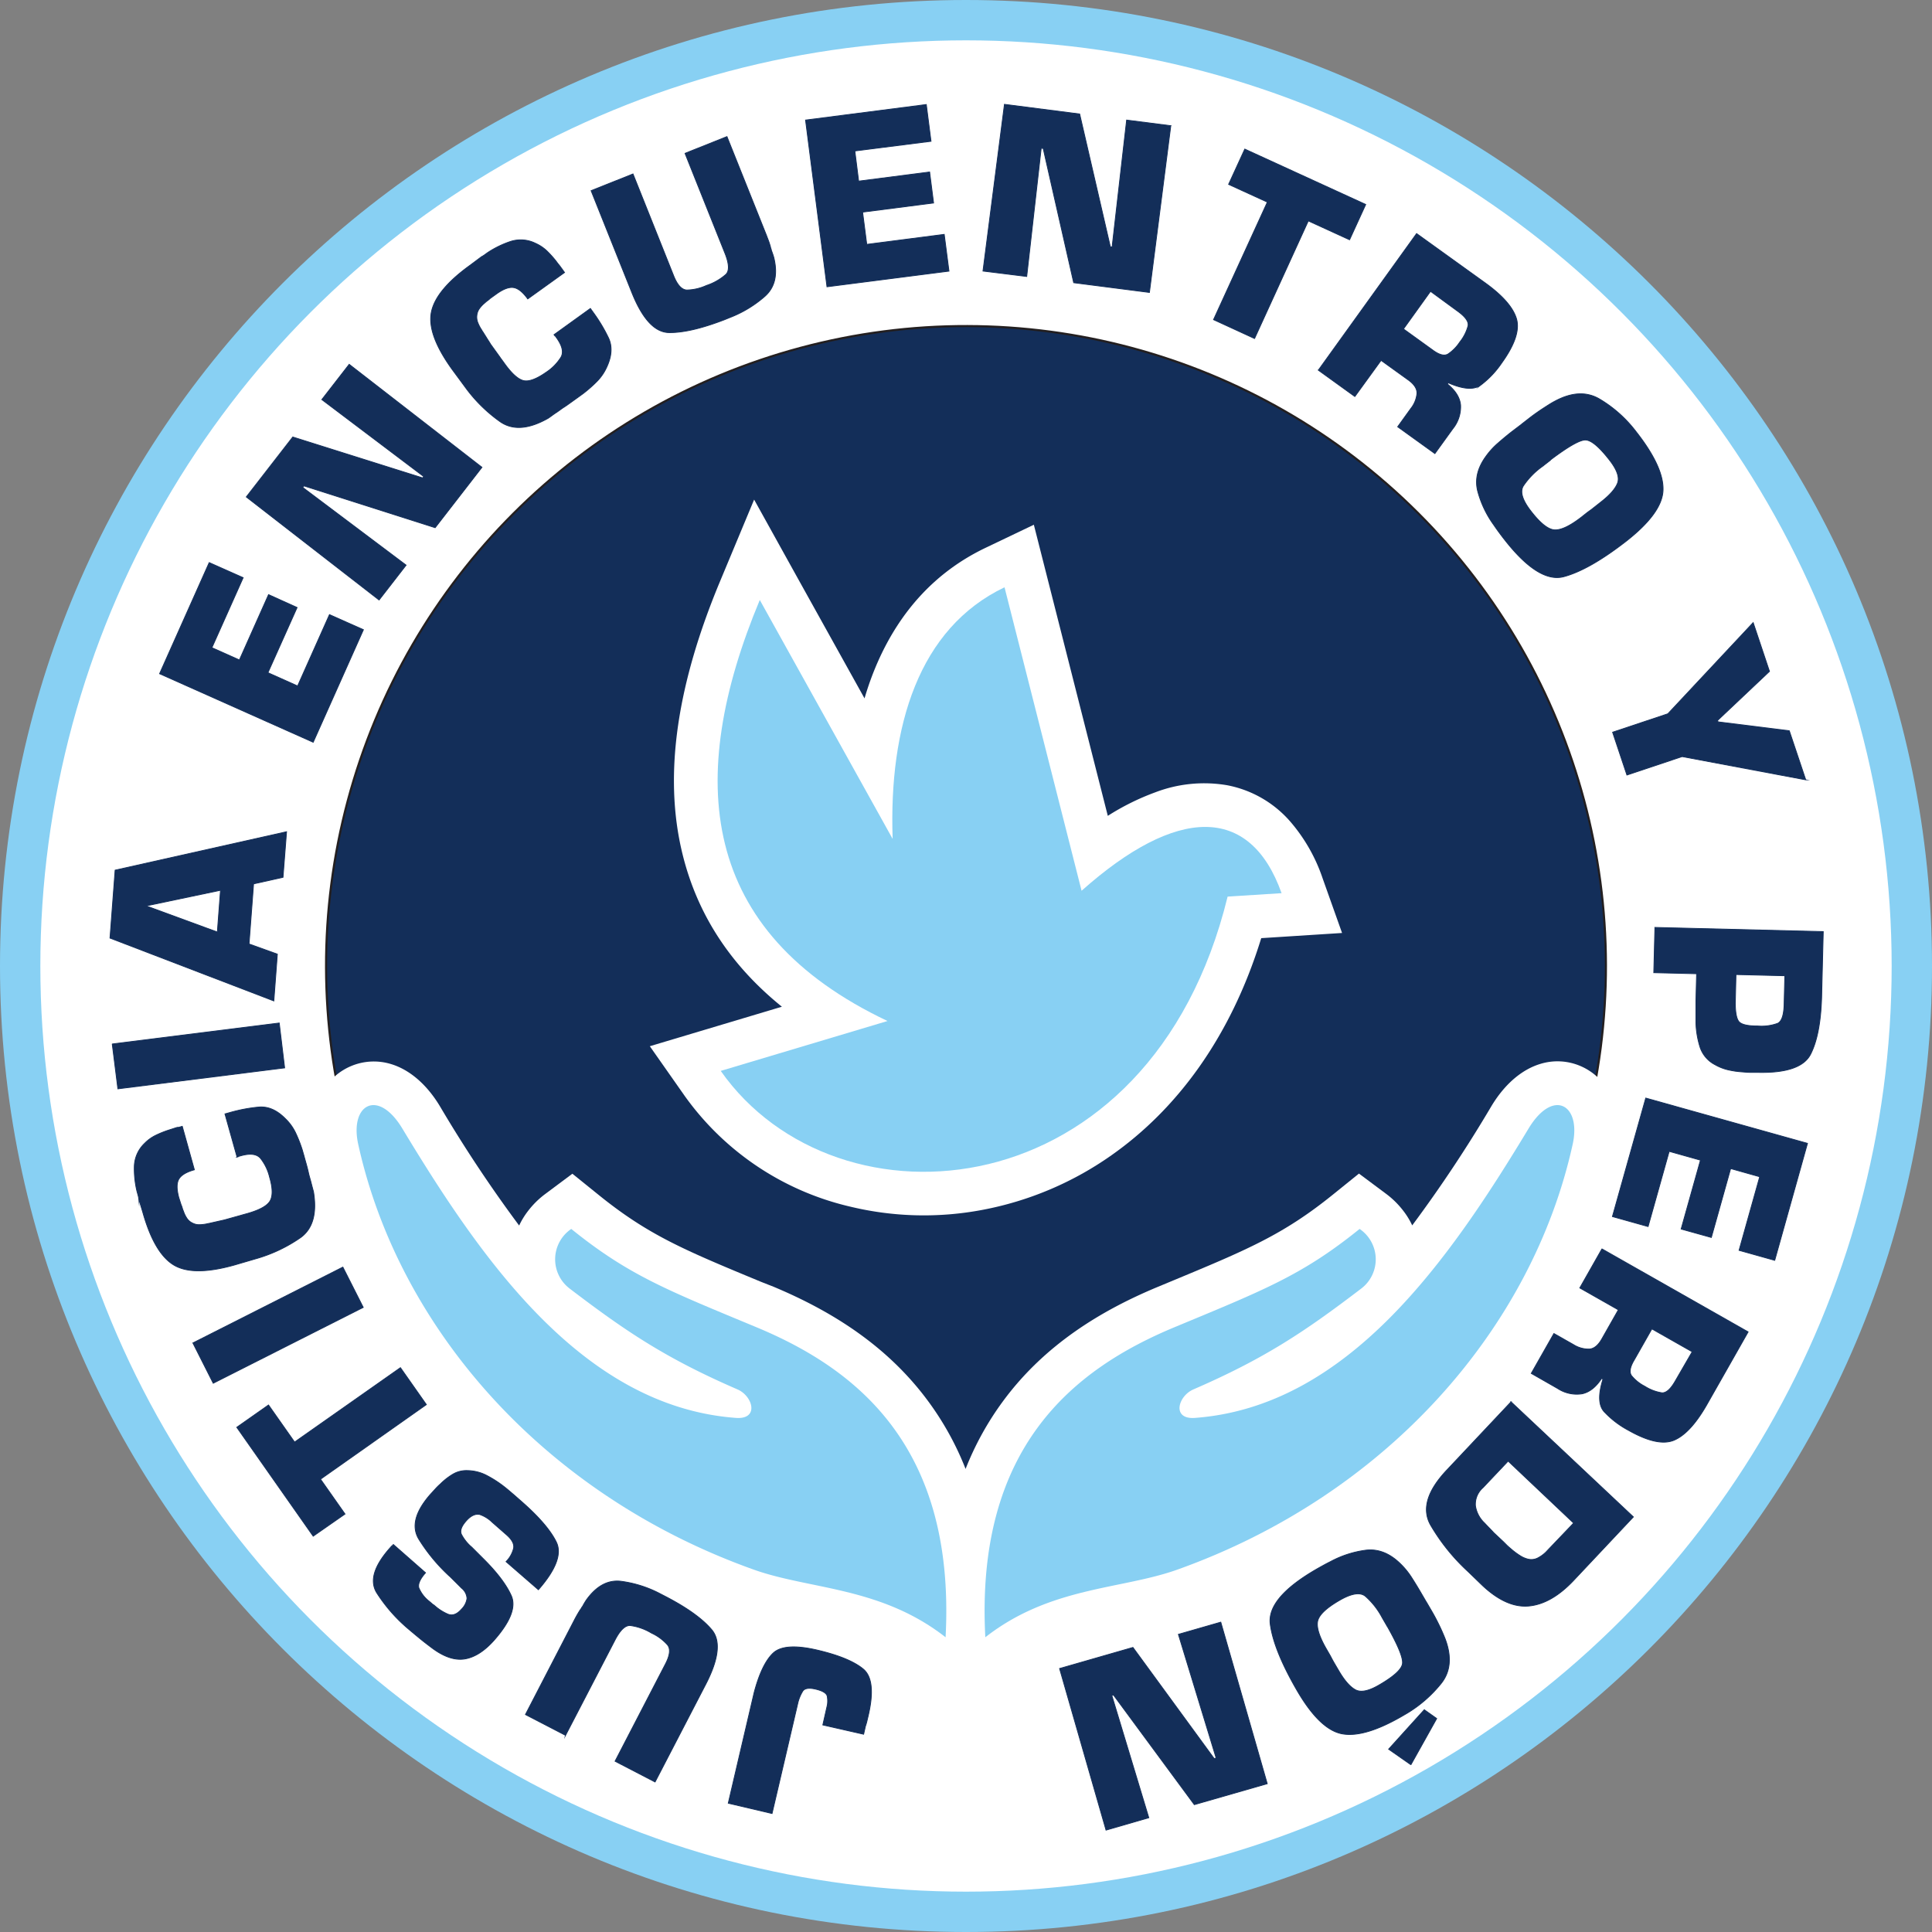 <svg id="Layer_1" data-name="Layer 1" xmlns="http://www.w3.org/2000/svg" viewBox="0 0 512 512"><rect x="0" y="0" width="512" height="512" fill="#808080" stroke="none"/><defs><style>.cls-1{fill:#88d0f3;}.cls-1,.cls-4,.cls-5{fill-rule:evenodd;}.cls-2,.cls-4{fill:#fff;}.cls-3,.cls-5{fill:#132e59;stroke-miterlimit:22.93;}.cls-3{stroke:#231f20;stroke-width:0.57px;}.cls-5{stroke:#132e59;stroke-width:0.22px;}</style></defs><title>jep_logotipo_cir</title><path class="cls-1" d="M256,0C397.39,0,512,114.61,512,256S397.39,512,256,512,0,397.39,0,256,114.61,0,256,0Z"/><circle class="cls-2" cx="256" cy="256" r="245.31"/><circle class="cls-3" cx="256" cy="256" r="169.58" transform="translate(-106.04 256) rotate(-45)"/><path class="cls-4" d="M245.89,371.22a78.49,78.49,0,0,1,10,18.06,78.89,78.89,0,0,1,10-18.06c11-14.88,25.91-23.93,40.93-30.18l3.32-1.38c20.35-8.45,29.8-12.37,43-23l7-5.65,7.21,5.38a23.11,23.11,0,0,1,4.55,4.5,20.38,20.38,0,0,1,2.35,3.85,356.92,356.92,0,0,0,21-31.62c3.75-6.22,8.4-9.79,12.91-11.16a15.44,15.44,0,0,1,10.51.48,15.65,15.65,0,0,1,7.61,6.7c2.43,4.17,3.41,10,2,16.51-5.9,26.85-19.54,52.38-39.41,73.76a183.41,183.41,0,0,1-73,47.52,126.78,126.78,0,0,1-16.94,4.31c-10.11,2.08-21.09,4.35-30.59,11.78l-6.83,5.34-.44,8.36-5.13-4-5.12,4-.45-8.36L243.46,443c-9.5-7.43-20.48-9.7-30.59-11.78a126.78,126.78,0,0,1-16.94-4.31A183.34,183.34,0,0,1,123,379.4C103.1,358,89.47,332.49,83.57,305.64c-1.43-6.53-.46-12.34,2-16.51A15.56,15.56,0,0,1,103.66,282c4.52,1.37,9.17,4.94,12.92,11.16a356.92,356.92,0,0,0,21,31.62,20.38,20.38,0,0,1,2.35-3.85,23.11,23.11,0,0,1,4.55-4.5l7.21-5.38,7,5.65c13.18,10.64,22.63,14.56,43,23L205,341C220,347.29,234.88,356.34,245.89,371.22Z"/><path class="cls-4" d="M211.47,153.35l17.64,31.73a78.17,78.17,0,0,1,3.59-9.84c5.86-13.17,15.11-23.68,28.52-30.08l12.76-6.1,19.6,77.15A64.53,64.53,0,0,1,306.09,210a36.25,36.25,0,0,1,19.14-1.9A29.47,29.47,0,0,1,342,217.8a45.08,45.08,0,0,1,8.52,15l5.14,14.45-21.42,1.37c-8.21,26.66-22.67,45.58-39.7,57.54a87.4,87.4,0,0,1-34.3,14.49,83.29,83.29,0,0,1-35.05-.91,74.62,74.62,0,0,1-43.73-29.3l-9.25-13.18,35-10.47c-14.1-11.39-22.53-25-26.32-40.38-5.35-21.65-1-46,9.75-71.92l9.21-22.09Z"/><path class="cls-1" d="M236.56,222.32,201.35,159c-19.78,47.41-16.08,87.92,33.85,111.58L191,283.8c30.73,43.75,113.87,37.47,134.33-46.19l14.3-.91c-8.4-23.6-27.88-23-53-.64l-20.42-80.42C243.49,166.49,235.52,192.46,236.56,222.32Z"/><path class="cls-5" d="M193,477.87l6.86-29.33q2-7.55,5-10.42t11.75-.82q8.52,2,12.14,5T230,455.05q-.14.58-.27,1.14c-.09.37-.2.75-.33,1.13s-.18.76-.27,1.13-.17.75-.26,1.14l-10.81-2.46,1-4.42a6.76,6.76,0,0,0,.15-3.26c-.23-.78-1.24-1.38-3-1.8s-2.92-.26-3.44.47a10.67,10.67,0,0,0-1.35,3.28l-.26,1.11-6.56,28.09L193,477.87Zm-43.14-18-10.61-5.5,12.94-25c.27-.52.53-1,.8-1.47s.53-.9.8-1.32a2.14,2.14,0,0,0,.3-.44,1.9,1.9,0,0,1,.31-.45c.16-.31.33-.62.52-.93s.37-.61.58-.9q4-5.47,9.18-4.79a31,31,0,0,1,10.31,3.31l1.43.74q8.53,4.43,12.19,8.77T187,446.4l-13.4,25.84L163,466.74,176.34,441q1.82-3.49.57-5.08a12.9,12.9,0,0,0-4.27-3.15,14.62,14.62,0,0,0-5.7-2q-2,0-4,3.93l-13.1,25.25Zm-45.55-50.64,0,0-.24.28a1.18,1.18,0,0,1-.29.23l-.2.23-.24.27Q97,417.4,99.8,422.05a42.31,42.31,0,0,0,8.58,9.76c1,.85,2,1.68,3,2.5s2.06,1.62,3.09,2.4q4.77,3.57,8.72,2.92c2.63-.44,5.23-2.11,7.79-5q6.48-7.38,4.51-11.77T128,413l-1.44-1.44L125,410l-.18-.15-.17-.15a11.37,11.37,0,0,1-2.35-3.05q-.67-1.4,1.18-3.53t3.65-1.77a8.8,8.8,0,0,1,3.3,2.05l3.87,3.39c1.4,1.24,2,2.4,1.81,3.5a7.61,7.61,0,0,1-2,3.56l8.57,7.44q7-8,4.76-12.61T138.3,398l-2.21-1.94-1.18-1c-.38-.33-.79-.66-1.22-1a29.61,29.61,0,0,0-4.62-3,11.38,11.38,0,0,0-5.23-1.34,7,7,0,0,0-3.88,1,17,17,0,0,0-3.26,2.56,14.15,14.15,0,0,0-1.4,1.39L114,396.09q-6,6.89-3,11.82a47.09,47.09,0,0,0,7.89,9.58l.25.22.2.18,1.52,1.51,1.47,1.47a3.76,3.76,0,0,1,1.43,2.76,5,5,0,0,1-1.45,2.82q-1.81,2.07-3.63,1.31a12.93,12.93,0,0,1-3.48-2.22l-.2-.17a.62.62,0,0,0-.24-.13l-.91-.79A8.84,8.84,0,0,1,111,420.8q-.42-1.53,1.77-4l-8.53-7.49Zm-26.19-27.1,28-19.68,6.87,9.78L84.94,392l6.49,9.23L83,407.1,62.75,378.25l8.41-5.91,6.91,9.83Zm-27-26.23,5.39,10.67,39.75-20.1-5.4-10.67-39.74,20.1Zm11.69-49.32-3.19-11.38,1.29-.36a42.07,42.07,0,0,1,7.64-1.45c2.43-.22,4.77.76,7,3a13,13,0,0,1,2.83,3.92,35.43,35.43,0,0,1,1.77,4.57l.15.54c.06.2.11.4.18.61.22.82.45,1.63.68,2.45s.43,1.61.6,2.39.45,1.64.66,2.46.42,1.64.65,2.45q1.45,8.67-3.41,12.19a39.77,39.77,0,0,1-12,5.65l-5.57,1.63q-11,3.09-16.11-.06t-8.14-13.95l-1.06-3.51a5.36,5.36,0,0,0-.2-1c-.09-.33-.17-.64-.26-.94a25.61,25.61,0,0,1-.72-6.8,8.79,8.79,0,0,1,2.74-6,10.55,10.55,0,0,1,3-2.15,26.53,26.53,0,0,1,3.46-1.38l1-.32.95-.31.23-.06.16,0,.16,0,.23-.06.77-.22L51.51,310c-2.14.6-3.52,1.43-4.12,2.48s-.6,2.69,0,4.92L48,319.3a4.65,4.65,0,0,1,.3.82,6.59,6.59,0,0,0,.32.88,7.66,7.66,0,0,0,.91,1.86,3.58,3.58,0,0,0,1.5,1.28,3.75,3.75,0,0,0,1.85.42,11.63,11.63,0,0,0,1.88-.21,3.11,3.11,0,0,1,.49-.11,3.28,3.28,0,0,0,.49-.1l1.86-.42,1.86-.42,1.9-.53,1.83-.51.54-.15.55-.16.58-.16.58-.16c3.13-.88,5.14-1.93,6-3.16s.92-3.4,0-6.53a12.86,12.86,0,0,0-2.42-5c-1-1.13-2.72-1.35-5.21-.65l-.26.07-.25.07a.75.75,0,0,1-.24.14l-.26.07-.07,0Zm-33-29.92,44.19-5.55L75.43,283l-44.19,5.55L29.75,276.7ZM67.2,234.24,66,250.16l7.5,2.7-.93,12.39L29.15,248.6l1.36-18,45.43-10.18L75,232.49l-7.83,1.75Zm-8.77,1.69L38.7,240.07,57.6,247l.83-11Zm-2.31-64.3,7.32,3.27,7.73-17.32L78.73,161,71,178.27l7.87,3.52,8.44-18.91,9,4L83,196.7,42.29,178.54l13.15-29.45,9,4-8.28,18.54ZM92.54,96.55l-7.25,9.34,27,20.39-.28.37L77.59,115.81,65.27,131.69,100.46,159l7.16-9.23L80.23,129.18l.33-.42,34.76,11.08,12.4-16L92.54,96.55Zm54.33-7.89,9.59-6.91.78,1.09a42.46,42.46,0,0,1,4,6.67c1.05,2.21.92,4.75-.37,7.6a13,13,0,0,1-2.71,4,35.44,35.44,0,0,1-3.68,3.23l-.46.33-.52.38-2.06,1.48c-.69.49-1.37,1-2,1.39s-1.38,1-2.08,1.45-1.39,1-2.08,1.46q-7.65,4.35-12.62,1a39.9,39.9,0,0,1-9.42-9.3l-3.45-4.68q-6.67-9.27-5.47-15.15t10.3-12.43l2.94-2.2a7.93,7.93,0,0,0,.82-.51l.79-.57a25.67,25.67,0,0,1,6.13-3,8.79,8.79,0,0,1,6.62.5,10.57,10.57,0,0,1,3,2,27.32,27.32,0,0,1,2.49,2.77c.21.29.42.58.65.85s.43.54.61.8l.14.19.1.13s.06.08.09.14a1.89,1.89,0,0,1,.14.19l.47.65-9.75,7c-1.31-1.81-2.55-2.81-3.75-3s-2.73.37-4.6,1.72l-1.63,1.17a4.84,4.84,0,0,1-.67.56,6.73,6.73,0,0,0-.72.6,7.79,7.79,0,0,0-1.43,1.5,3.7,3.7,0,0,0-.69,1.84,3.86,3.86,0,0,0,.25,1.88,9.9,9.9,0,0,0,.85,1.69,4.1,4.1,0,0,1,.26.43A3,3,0,0,0,128,88c.32.53.67,1.06,1,1.6s.7,1.07,1,1.6l1.15,1.6,1.11,1.54c.11.15.22.3.33.47s.23.31.33.46l.36.48c.1.15.22.31.35.49q2.85,4,5,4.6t6.14-2.2a13,13,0,0,0,3.91-4c.72-1.32.33-3-1.18-5.12l-.15-.21c-.05-.08-.11-.15-.16-.22a.63.63,0,0,1-.21-.18l-.16-.22,0,0Zm34.68-48L192.1,67.05q1.67,4.15.34,5.61a14.66,14.66,0,0,1-5.23,3A13.17,13.17,0,0,1,182,76.86q-2-.1-3.47-3.76l-10.78-27-11.1,4.43,10.8,27q4.22,10.55,9.88,10.61T192,84.72l1.48-.6a30.94,30.94,0,0,0,9.26-5.63q3.91-3.51,2.37-10.08c-.09-.35-.19-.69-.3-1s-.23-.68-.37-1a2.33,2.33,0,0,0-.13-.52,2.21,2.21,0,0,1-.14-.52c-.14-.47-.3-1-.47-1.46s-.38-1-.59-1.56L192.65,36.2l-11.1,4.43Zm45-.61,1,7.95,18.81-2.42,1.05,8.21-18.81,2.42,1.1,8.55,20.53-2.65,1.26,9.74L219.16,76l-5.68-44.18,32-4.12,1.25,9.74L226.58,40Zm83.72-6.7L304.61,77.5l-20.07-2.58-8.08-35.58-.53-.07-3.84,34L260.5,71.83l5.69-44.18,19.93,2.56,8.13,35.19.47.06,3.85-33.64,11.73,1.5Zm36.42,25.24L332.47,89.71l-10.87-5,14.26-31.15-10.27-4.7,4.29-9.35,32.05,14.68-4.28,9.35-10.93-5Zm2.66,39.49,9.7,7L366,95.5l7.21,5.19q2.37,1.71,2.3,3.59a7.56,7.56,0,0,1-1.64,4l-3.47,4.82,9.86,7.1,4.73-6.55a9.26,9.26,0,0,0,2.08-6.28q-.28-3-3.49-5.6l.23-.32c3.88,1.69,6.73,1.92,8.53.66a24.64,24.64,0,0,0,5.64-5.94q5.22-7.26,3.9-11.71T393.62,75L375.41,61.9l-26,36.15ZM371.92,87.2l7.18-10,7.17,5.25q3.09,2.22,2.78,3.9a11.63,11.63,0,0,1-2.21,4.33,11.15,11.15,0,0,1-3.14,3.17c-1,.55-2.34.18-4.09-1.13l-7.69-5.55Zm31.3,25.23,2.08-1.62c.72-.56,1.45-1.09,2.18-1.6s1.48-1,2.26-1.5,1.56-1,2.34-1.4q6.69-3.59,11.83-.55a33.78,33.78,0,0,1,9.17,8l.41.52c.14.18.27.36.41.53Q441,124,440.72,130t-9.81,13.45q-9.75,7.57-16.48,9.37T398.5,142.72c-.44-.56-.88-1.15-1.33-1.76s-.88-1.23-1.31-1.86a27.2,27.2,0,0,1-4.22-8.81q-1.26-4.68,2.18-9.39a19.87,19.87,0,0,1,3.15-3.45q1.77-1.55,3.61-3l2.64-2Zm7.65,9.53-2.11,1.64a20,20,0,0,0-5.08,5.21q-1.35,2.31,2.06,6.68,3.76,4.86,6.32,4.94t7.05-3.39l1.26-1c.42-.33.88-.66,1.36-1l1.27-1,1.26-1c2.36-1.83,3.82-3.5,4.4-5s-.13-3.54-2.09-6.07q-4.26-5.49-6.54-5.37c-1.51.07-4.52,1.8-9,5.17l-.11.08-.1.08.05,0Zm67.67,84.7-32.76-6.16-14.63,4.89-3.79-11.34L442,189.16,464.61,165l4.32,12.92-13.76,13,.13.38,18.88,2.36,4.36,13Zm-39.88,39.12,44.52,1.11-.43,17.42q-.31,9.94-2.92,15.06t-14.15,4.82l-1.9,0c-.64,0-1.28-.06-1.9-.12a23.85,23.85,0,0,1-3.79-.53,12.78,12.78,0,0,1-3.58-1.39,8.07,8.07,0,0,1-4-4.71,23.8,23.8,0,0,1-1.07-6.37c0-.58,0-1.17,0-1.77s0-1.19,0-1.77v-.2l0-1.07,0-1.07.18-7.14-11.35-.28.3-12Zm21.39,12.49-.18,7.48c0,2.49.32,4.12.88,4.89s2,1.19,4.31,1.25h.6a12.48,12.48,0,0,0,5.46-.7c1.06-.53,1.62-2.19,1.69-5l.19-7.61-12.95-.32Zm6.3,53.58-7.71-2.17-5.12,18.26-8-2.23,5.12-18.26-8.29-2.33-5.59,19.93-9.45-2.65L436.14,291,479,303,470.32,334l-9.45-2.65,5.48-19.54Zm-41.79,19.07-5.9,10.4,10.22,5.8-4.38,7.72q-1.46,2.57-3.33,2.68a7.56,7.56,0,0,1-4.2-1.19l-5.17-2.93-6,10.56,7,4a9.22,9.22,0,0,0,6.46,1.41q2.93-.62,5.19-4.08l.35.2q-1.9,6.06.25,8.55a24.69,24.69,0,0,0,6.51,5q7.79,4.42,12.07,2.63t8.56-9.19l11.08-19.51-38.74-22Zm13.21,21.25,10.68,6.06L444,365.92c-1.25,2.21-2.45,3.27-3.58,3.19a11.83,11.83,0,0,1-4.54-1.73,11,11,0,0,1-3.49-2.79q-1-1.36.69-4.18l4.68-8.24ZM400.43,371.5,432.86,402l-16,17q-5.82,6.08-11.73,6.61t-12.28-5.46l-3.74-3.62a53,53,0,0,1-10-12.39q-3.51-6.24,4.27-14.51l17.07-18.13Zm-.76,15.7L393,394.25a5.84,5.84,0,0,0-2,4.74,7.83,7.83,0,0,0,2.4,4.61c.39.42.8.85,1.22,1.28s.83.86,1.22,1.29l1.29,1.21,1.29,1.21,1,1c.38.35.76.68,1.14,1a18.94,18.94,0,0,0,2.27,1.68,6.87,6.87,0,0,0,2.16.93,3.74,3.74,0,0,0,2.54-.32,9.05,9.05,0,0,0,2.13-1.53l.34-.36.34-.36,6.69-7L399.67,387.2Zm-21.6,37.49-1.68-2.88q-1.17-2-2.46-4a20.25,20.25,0,0,0-3-3.58q-4.2-4-9-3.41a27.23,27.23,0,0,0-9.29,3c-.68.34-1.35.69-2,1.05s-1.3.72-1.92,1.08q-13,7.56-12.09,14.46t7.1,17.58q6.07,10.44,12,11.5t15.93-4.75l.58-.34.57-.33a34.14,34.14,0,0,0,9.16-8q3.68-4.69,1-11.79c-.33-.84-.69-1.67-1.07-2.51s-.78-1.64-1.19-2.44-.84-1.58-1.3-2.37l-1.33-2.28ZM367.61,431l0-.06.07.11.06.12q4.13,7.33,3.94,9.61t-6.19,5.76q-4.15,2.43-6.29,1.27t-4.39-5l-.81-1.38c-.27-.46-.54-.92-.8-1.39s-.52-1-.79-1.47l-.8-1.39c-1.91-3.27-2.72-5.74-2.44-7.43s2.2-3.55,5.74-5.61q4.78-2.79,6.89-1.16a20.05,20.05,0,0,1,4.5,5.73l1.34,2.31Zm6.29,36.67L368,463.55l9.45-10.45,3.29,2.33-6.85,12.26ZM293.11,485,280.8,442.18l19.44-5.59,21.53,29.46.52-.15-10-32.78,11.23-3.23,12.31,42.81-19.32,5.55-21.42-29.06-.45.13,9.8,32.4Z"/><path class="cls-1" d="M250.59,433.89c2.67-50.32-23.33-71-50.08-82.14-23.71-9.86-33.9-13.78-49.12-26.07a9.73,9.73,0,0,0-.52,15.73c15.24,11.64,25.83,18.67,44.58,26.8,4.08,1.77,5.81,8-.41,7.55-40.38-3-67.17-41.45-88.4-76.66-6.49-10.77-14-6.4-11.72,4.09,10.71,48.74,49.14,92.93,104.87,112.79,14.87,5.3,33.62,4.48,50.8,17.91Zm10.53,0c-2.67-50.32,23.33-71,50.08-82.14,23.71-9.86,33.9-13.78,49.11-26.07a9.73,9.73,0,0,1,.53,15.73c-15.24,11.64-25.84,18.67-44.58,26.8-4.08,1.77-5.81,8,.41,7.55,40.38-3,67.17-41.45,88.4-76.66,6.49-10.77,14-6.4,11.72,4.09C406.08,351.93,367.65,396.12,311.92,416,297.05,421.28,278.29,420.46,261.12,433.89Z"/></svg>
